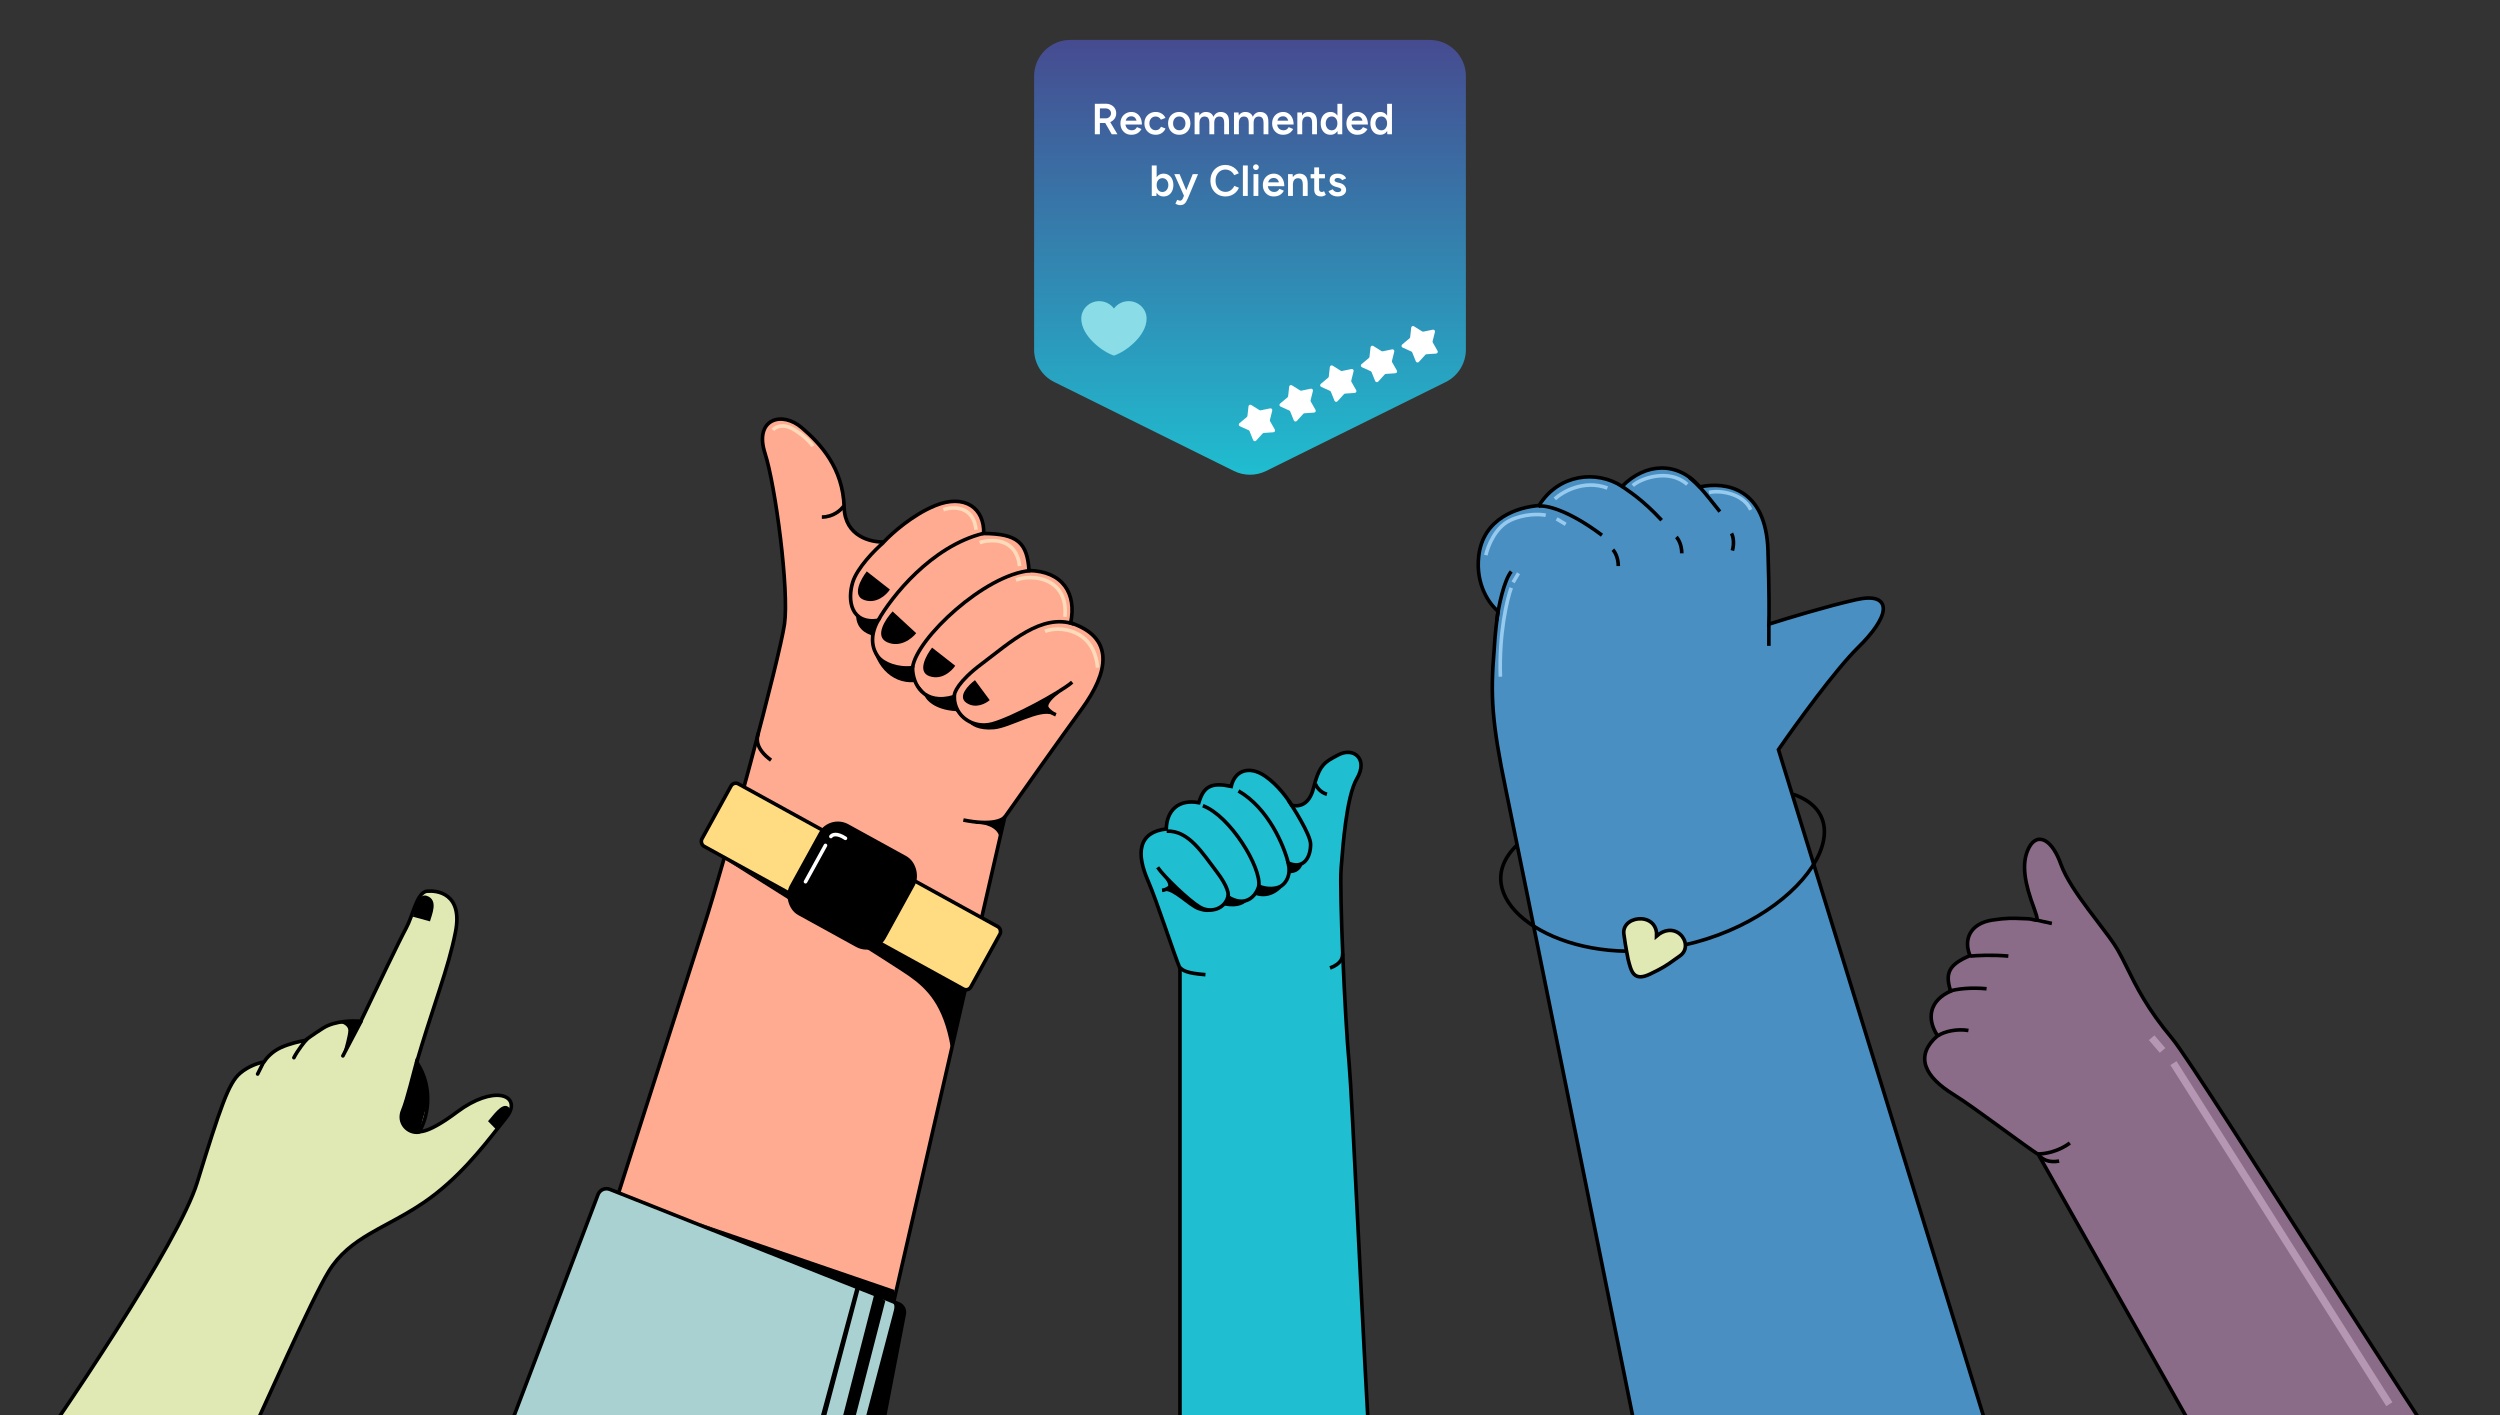 <?xml version="1.0" encoding="UTF-8"?> <svg xmlns="http://www.w3.org/2000/svg" width="689" height="390" viewBox="0 0 689 390" fill="none"><rect x="0" y="0" width="689" height="390" fill="#333333" stroke="none"/> <g clip-path="url(#clip0_3072_35619)"> <path d="M285 21C285 15.477 289.477 11 295 11H394C399.523 11 404 15.477 404 21V96.332C404 100.134 401.844 103.607 398.437 105.293L348.937 129.803C346.141 131.187 342.859 131.187 340.063 129.803L290.563 105.293C287.156 103.607 285 100.134 285 96.332V21Z" fill="url(#paint0_linear_3072_35619)"></path> <path d="M344.087 111.984C344.127 111.618 344.537 111.419 344.849 111.615L347.089 113.018C347.198 113.087 347.33 113.11 347.456 113.084L350.045 112.549C350.406 112.474 350.72 112.802 350.631 113.16L349.988 115.724C349.957 115.849 349.975 115.981 350.039 116.093L351.348 118.39C351.531 118.71 351.316 119.111 350.948 119.136L348.311 119.318C348.183 119.326 348.062 119.385 347.976 119.48L346.196 121.435C345.948 121.707 345.5 121.627 345.363 121.285L344.375 118.833C344.327 118.713 344.235 118.617 344.117 118.564L341.708 117.476C341.372 117.324 341.311 116.873 341.593 116.637L343.62 114.94C343.719 114.857 343.782 114.739 343.796 114.611L344.087 111.984Z" fill="white"></path> <path d="M355.297 106.562C355.338 106.195 355.747 105.997 356.06 106.193L358.3 107.596C358.409 107.665 358.54 107.688 358.667 107.662L361.255 107.127C361.616 107.052 361.931 107.38 361.842 107.738L361.199 110.302C361.168 110.427 361.186 110.559 361.25 110.671L362.559 112.967C362.742 113.288 362.527 113.689 362.159 113.714L359.522 113.895C359.393 113.904 359.273 113.962 359.186 114.058L357.407 116.012C357.159 116.285 356.711 116.205 356.573 115.863L355.586 113.411C355.538 113.291 355.445 113.195 355.328 113.142L352.919 112.053C352.583 111.902 352.521 111.451 352.804 111.214L354.831 109.517C354.93 109.435 354.993 109.317 355.007 109.189L355.297 106.562Z" fill="white"></path> <path d="M366.508 101.139C366.549 100.773 366.958 100.575 367.27 100.77L369.511 102.174C369.62 102.242 369.751 102.266 369.877 102.24L372.466 101.704C372.827 101.629 373.142 101.958 373.052 102.315L372.41 104.879C372.379 105.004 372.397 105.136 372.46 105.248L373.77 107.545C373.952 107.865 373.737 108.266 373.37 108.291L370.733 108.473C370.604 108.482 370.484 108.54 370.397 108.635L368.618 110.59C368.37 110.862 367.922 110.782 367.784 110.44L366.797 107.988C366.749 107.868 366.656 107.772 366.539 107.719L364.13 106.631C363.794 106.479 363.732 106.028 364.015 105.792L366.041 104.095C366.14 104.012 366.203 103.895 366.217 103.766L366.508 101.139Z" fill="white"></path> <path d="M377.719 95.717C377.759 95.35 378.169 95.152 378.481 95.348L380.721 96.751C380.83 96.82 380.962 96.843 381.088 96.817L383.677 96.282C384.038 96.207 384.353 96.535 384.263 96.893L383.621 99.457C383.589 99.582 383.607 99.714 383.671 99.826L384.98 102.122C385.163 102.443 384.948 102.844 384.58 102.869L381.943 103.05C381.815 103.059 381.695 103.117 381.608 103.213L379.828 105.167C379.58 105.44 379.132 105.36 378.995 105.018L378.007 102.566C377.959 102.446 377.867 102.35 377.749 102.297L375.34 101.208C375.004 101.057 374.943 100.606 375.225 100.369L377.252 98.672C377.351 98.59 377.414 98.472 377.428 98.344L377.719 95.717Z" fill="white"></path> <path d="M388.93 90.294C388.97 89.928 389.38 89.73 389.692 89.925L391.932 91.329C392.041 91.397 392.173 91.421 392.299 91.395L394.887 90.859C395.248 90.784 395.563 91.113 395.474 91.47L394.831 94.034C394.8 94.159 394.818 94.292 394.882 94.404L396.191 96.7C396.374 97.02 396.159 97.421 395.791 97.447L393.154 97.628C393.025 97.637 392.905 97.695 392.819 97.79L391.039 99.745C390.791 100.018 390.343 99.937 390.206 99.595L389.218 97.143C389.17 97.023 389.078 96.927 388.96 96.874L386.551 95.786C386.215 95.634 386.153 95.183 386.436 94.947L388.463 93.25C388.562 93.167 388.625 93.05 388.639 92.922L388.93 90.294Z" fill="white"></path> <path d="M302.996 33.904V32.62H304.76C305.032 32.62 305.272 32.56 305.48 32.44C305.696 32.32 305.868 32.156 305.996 31.948C306.132 31.74 306.2 31.504 306.2 31.24C306.2 30.84 306.056 30.512 305.768 30.256C305.48 30 305.108 29.872 304.652 29.872H302.996V28.6L304.7 28.588C305.276 28.58 305.784 28.692 306.224 28.924C306.664 29.148 307.008 29.46 307.256 29.86C307.504 30.26 307.628 30.72 307.628 31.24C307.628 31.76 307.496 32.22 307.232 32.62C306.976 33.02 306.62 33.336 306.164 33.568C305.708 33.792 305.192 33.904 304.616 33.904H302.996ZM301.736 37V28.6H303.128V37H301.736ZM306.392 37L304.424 33.592L305.504 32.848L307.964 37H306.392ZM311.801 37.144C311.217 37.144 310.697 37.012 310.241 36.748C309.793 36.476 309.437 36.104 309.173 35.632C308.917 35.16 308.789 34.616 308.789 34C308.789 33.384 308.921 32.84 309.185 32.368C309.449 31.896 309.809 31.528 310.265 31.264C310.729 30.992 311.257 30.856 311.849 30.856C312.385 30.856 312.865 30.996 313.289 31.276C313.721 31.548 314.065 31.944 314.321 32.464C314.577 32.984 314.705 33.604 314.705 34.324H313.349C313.349 33.804 313.285 33.376 313.157 33.04C313.037 32.704 312.861 32.456 312.629 32.296C312.405 32.128 312.129 32.044 311.801 32.044C311.457 32.044 311.161 32.12 310.913 32.272C310.665 32.424 310.477 32.648 310.349 32.944C310.221 33.232 310.157 33.596 310.157 34.036C310.157 34.428 310.233 34.764 310.385 35.044C310.545 35.324 310.757 35.54 311.021 35.692C311.293 35.836 311.593 35.908 311.921 35.908C312.281 35.908 312.577 35.828 312.809 35.668C313.041 35.5 313.221 35.288 313.349 35.032L314.585 35.56C314.417 35.88 314.201 36.16 313.937 36.4C313.681 36.64 313.373 36.824 313.013 36.952C312.661 37.08 312.257 37.144 311.801 37.144ZM309.677 34.324V33.256H313.997V34.324H309.677ZM318.542 37.144C317.926 37.144 317.382 37.012 316.91 36.748C316.438 36.476 316.066 36.104 315.794 35.632C315.53 35.16 315.398 34.616 315.398 34C315.398 33.384 315.53 32.84 315.794 32.368C316.066 31.896 316.434 31.528 316.898 31.264C317.37 30.992 317.91 30.856 318.518 30.856C319.11 30.856 319.646 31 320.126 31.288C320.606 31.568 320.962 31.972 321.194 32.5L319.946 32.98C319.818 32.716 319.622 32.504 319.358 32.344C319.094 32.184 318.794 32.104 318.458 32.104C318.13 32.104 317.838 32.188 317.582 32.356C317.326 32.516 317.126 32.74 316.982 33.028C316.838 33.308 316.766 33.632 316.766 34C316.766 34.368 316.838 34.696 316.982 34.984C317.134 35.264 317.338 35.488 317.594 35.656C317.858 35.816 318.154 35.896 318.482 35.896C318.818 35.896 319.118 35.812 319.382 35.644C319.646 35.468 319.842 35.232 319.97 34.936L321.218 35.416C320.986 35.96 320.63 36.384 320.15 36.688C319.678 36.992 319.142 37.144 318.542 37.144ZM325.022 37.144C324.422 37.144 323.886 37.012 323.414 36.748C322.95 36.476 322.586 36.104 322.322 35.632C322.058 35.16 321.926 34.616 321.926 34C321.926 33.384 322.054 32.84 322.31 32.368C322.574 31.896 322.938 31.528 323.402 31.264C323.866 30.992 324.398 30.856 324.998 30.856C325.598 30.856 326.13 30.992 326.594 31.264C327.058 31.528 327.418 31.896 327.674 32.368C327.938 32.84 328.07 33.384 328.07 34C328.07 34.616 327.942 35.16 327.686 35.632C327.43 36.104 327.07 36.476 326.606 36.748C326.142 37.012 325.614 37.144 325.022 37.144ZM325.022 35.908C325.35 35.908 325.642 35.828 325.898 35.668C326.154 35.5 326.354 35.276 326.498 34.996C326.642 34.708 326.714 34.376 326.714 34C326.714 33.624 326.638 33.296 326.486 33.016C326.342 32.728 326.142 32.504 325.886 32.344C325.63 32.176 325.334 32.092 324.998 32.092C324.662 32.092 324.366 32.172 324.11 32.332C323.854 32.492 323.654 32.716 323.51 33.004C323.366 33.292 323.294 33.624 323.294 34C323.294 34.376 323.366 34.708 323.51 34.996C323.662 35.276 323.866 35.5 324.122 35.668C324.386 35.828 324.686 35.908 325.022 35.908ZM329.234 37V31H330.494L330.578 32.104V37H329.234ZM333.302 37V33.928L334.646 33.568V37H333.302ZM337.382 37V33.928L338.714 33.568V37H337.382ZM333.302 33.928C333.302 33.448 333.246 33.08 333.134 32.824C333.03 32.56 332.878 32.376 332.678 32.272C332.486 32.168 332.258 32.116 331.994 32.116C331.546 32.108 331.198 32.256 330.95 32.56C330.702 32.864 330.578 33.3 330.578 33.868H330.074C330.074 33.236 330.166 32.696 330.35 32.248C330.534 31.792 330.798 31.448 331.142 31.216C331.486 30.976 331.894 30.856 332.366 30.856C333.094 30.856 333.654 31.08 334.046 31.528C334.446 31.968 334.646 32.648 334.646 33.568L333.302 33.928ZM337.382 33.928C337.382 33.448 337.326 33.08 337.214 32.824C337.102 32.56 336.946 32.376 336.746 32.272C336.554 32.168 336.33 32.116 336.074 32.116C335.618 32.108 335.266 32.256 335.018 32.56C334.77 32.864 334.646 33.3 334.646 33.868H334.142C334.142 33.236 334.234 32.696 334.418 32.248C334.602 31.792 334.866 31.448 335.21 31.216C335.554 30.976 335.962 30.856 336.434 30.856C337.162 30.856 337.726 31.08 338.126 31.528C338.526 31.968 338.722 32.648 338.714 33.568L337.382 33.928ZM340.086 37V31H341.346L341.43 32.104V37H340.086ZM344.154 37V33.928L345.498 33.568V37H344.154ZM348.234 37V33.928L349.566 33.568V37H348.234ZM344.154 33.928C344.154 33.448 344.098 33.08 343.986 32.824C343.882 32.56 343.73 32.376 343.53 32.272C343.338 32.168 343.11 32.116 342.846 32.116C342.398 32.108 342.05 32.256 341.802 32.56C341.554 32.864 341.43 33.3 341.43 33.868H340.926C340.926 33.236 341.018 32.696 341.202 32.248C341.386 31.792 341.65 31.448 341.994 31.216C342.338 30.976 342.746 30.856 343.218 30.856C343.946 30.856 344.506 31.08 344.898 31.528C345.298 31.968 345.498 32.648 345.498 33.568L344.154 33.928ZM348.234 33.928C348.234 33.448 348.178 33.08 348.066 32.824C347.954 32.56 347.798 32.376 347.598 32.272C347.406 32.168 347.182 32.116 346.926 32.116C346.47 32.108 346.118 32.256 345.87 32.56C345.622 32.864 345.498 33.3 345.498 33.868H344.994C344.994 33.236 345.086 32.696 345.27 32.248C345.454 31.792 345.718 31.448 346.062 31.216C346.406 30.976 346.814 30.856 347.286 30.856C348.014 30.856 348.578 31.08 348.978 31.528C349.378 31.968 349.574 32.648 349.566 33.568L348.234 33.928ZM353.613 37.144C353.029 37.144 352.509 37.012 352.053 36.748C351.605 36.476 351.249 36.104 350.985 35.632C350.729 35.16 350.601 34.616 350.601 34C350.601 33.384 350.733 32.84 350.997 32.368C351.261 31.896 351.621 31.528 352.077 31.264C352.541 30.992 353.069 30.856 353.661 30.856C354.197 30.856 354.677 30.996 355.101 31.276C355.533 31.548 355.877 31.944 356.133 32.464C356.389 32.984 356.517 33.604 356.517 34.324H355.161C355.161 33.804 355.097 33.376 354.969 33.04C354.849 32.704 354.673 32.456 354.441 32.296C354.217 32.128 353.941 32.044 353.613 32.044C353.269 32.044 352.973 32.12 352.725 32.272C352.477 32.424 352.289 32.648 352.161 32.944C352.033 33.232 351.969 33.596 351.969 34.036C351.969 34.428 352.045 34.764 352.197 35.044C352.357 35.324 352.569 35.54 352.833 35.692C353.105 35.836 353.405 35.908 353.733 35.908C354.093 35.908 354.389 35.828 354.621 35.668C354.853 35.5 355.033 35.288 355.161 35.032L356.397 35.56C356.229 35.88 356.013 36.16 355.749 36.4C355.493 36.64 355.185 36.824 354.825 36.952C354.473 37.08 354.069 37.144 353.613 37.144ZM351.489 34.324V33.256H355.809V34.324H351.489ZM357.547 37V31H358.807L358.891 32.104V37H357.547ZM361.615 37V33.928L362.959 33.568V37H361.615ZM361.615 33.928C361.615 33.448 361.559 33.08 361.447 32.824C361.343 32.56 361.191 32.376 360.991 32.272C360.799 32.168 360.571 32.116 360.307 32.116C359.859 32.108 359.511 32.256 359.263 32.56C359.015 32.864 358.891 33.3 358.891 33.868H358.387C358.387 33.236 358.479 32.696 358.663 32.248C358.847 31.792 359.111 31.448 359.455 31.216C359.799 30.976 360.207 30.856 360.679 30.856C361.407 30.856 361.967 31.08 362.359 31.528C362.759 31.968 362.959 32.648 362.959 33.568L361.615 33.928ZM368.652 37L368.592 35.884V28.6H369.924V37H368.652ZM366.696 37.144C366.152 37.144 365.676 37.016 365.268 36.76C364.868 36.496 364.552 36.128 364.32 35.656C364.096 35.184 363.984 34.632 363.984 34C363.984 33.36 364.096 32.808 364.32 32.344C364.552 31.872 364.868 31.508 365.268 31.252C365.676 30.988 366.152 30.856 366.696 30.856C367.2 30.856 367.632 30.988 367.992 31.252C368.36 31.508 368.64 31.872 368.832 32.344C369.024 32.808 369.12 33.36 369.12 34C369.12 34.632 369.024 35.184 368.832 35.656C368.64 36.128 368.36 36.496 367.992 36.76C367.632 37.016 367.2 37.144 366.696 37.144ZM367.032 35.92C367.336 35.92 367.604 35.84 367.836 35.68C368.076 35.512 368.26 35.284 368.388 34.996C368.524 34.708 368.592 34.376 368.592 34C368.592 33.624 368.524 33.292 368.388 33.004C368.26 32.716 368.076 32.492 367.836 32.332C367.604 32.172 367.332 32.092 367.02 32.092C366.7 32.092 366.416 32.172 366.168 32.332C365.92 32.492 365.724 32.716 365.58 33.004C365.444 33.292 365.372 33.624 365.364 34C365.372 34.376 365.444 34.708 365.58 34.996C365.724 35.284 365.92 35.512 366.168 35.68C366.424 35.84 366.712 35.92 367.032 35.92ZM374.086 37.144C373.502 37.144 372.982 37.012 372.526 36.748C372.078 36.476 371.722 36.104 371.458 35.632C371.202 35.16 371.074 34.616 371.074 34C371.074 33.384 371.206 32.84 371.47 32.368C371.734 31.896 372.094 31.528 372.55 31.264C373.014 30.992 373.542 30.856 374.134 30.856C374.67 30.856 375.15 30.996 375.574 31.276C376.006 31.548 376.35 31.944 376.606 32.464C376.862 32.984 376.99 33.604 376.99 34.324H375.634C375.634 33.804 375.57 33.376 375.442 33.04C375.322 32.704 375.146 32.456 374.914 32.296C374.69 32.128 374.414 32.044 374.086 32.044C373.742 32.044 373.446 32.12 373.198 32.272C372.95 32.424 372.762 32.648 372.634 32.944C372.506 33.232 372.442 33.596 372.442 34.036C372.442 34.428 372.518 34.764 372.67 35.044C372.83 35.324 373.042 35.54 373.306 35.692C373.578 35.836 373.878 35.908 374.206 35.908C374.566 35.908 374.862 35.828 375.094 35.668C375.326 35.5 375.506 35.288 375.634 35.032L376.87 35.56C376.702 35.88 376.486 36.16 376.222 36.4C375.966 36.64 375.658 36.824 375.298 36.952C374.946 37.08 374.542 37.144 374.086 37.144ZM371.962 34.324V33.256H376.282V34.324H371.962ZM382.351 37L382.291 35.884V28.6H383.623V37H382.351ZM380.395 37.144C379.851 37.144 379.375 37.016 378.967 36.76C378.567 36.496 378.251 36.128 378.019 35.656C377.795 35.184 377.683 34.632 377.683 34C377.683 33.36 377.795 32.808 378.019 32.344C378.251 31.872 378.567 31.508 378.967 31.252C379.375 30.988 379.851 30.856 380.395 30.856C380.899 30.856 381.331 30.988 381.691 31.252C382.059 31.508 382.339 31.872 382.531 32.344C382.723 32.808 382.819 33.36 382.819 34C382.819 34.632 382.723 35.184 382.531 35.656C382.339 36.128 382.059 36.496 381.691 36.76C381.331 37.016 380.899 37.144 380.395 37.144ZM380.731 35.92C381.035 35.92 381.303 35.84 381.535 35.68C381.775 35.512 381.959 35.284 382.087 34.996C382.223 34.708 382.291 34.376 382.291 34C382.291 33.624 382.223 33.292 382.087 33.004C381.959 32.716 381.775 32.492 381.535 32.332C381.303 32.172 381.031 32.092 380.719 32.092C380.399 32.092 380.115 32.172 379.867 32.332C379.619 32.492 379.423 32.716 379.279 33.004C379.143 33.292 379.071 33.624 379.063 34C379.071 34.376 379.143 34.708 379.279 34.996C379.423 35.284 379.619 35.512 379.867 35.68C380.123 35.84 380.411 35.92 380.731 35.92ZM317.428 54V45.6H318.772V52.884L318.7 54H317.428ZM320.668 54.144C320.164 54.144 319.728 54.016 319.36 53.76C319 53.496 318.724 53.128 318.532 52.656C318.34 52.184 318.244 51.632 318.244 51C318.244 50.36 318.34 49.808 318.532 49.344C318.724 48.872 319 48.508 319.36 48.252C319.728 47.988 320.164 47.856 320.668 47.856C321.212 47.856 321.684 47.988 322.084 48.252C322.492 48.508 322.808 48.872 323.032 49.344C323.264 49.808 323.38 50.36 323.38 51C323.38 51.632 323.264 52.184 323.032 52.656C322.808 53.128 322.492 53.496 322.084 53.76C321.684 54.016 321.212 54.144 320.668 54.144ZM320.332 52.92C320.652 52.92 320.936 52.84 321.184 52.68C321.432 52.512 321.628 52.284 321.772 51.996C321.924 51.708 322 51.376 322 51C322 50.624 321.928 50.292 321.784 50.004C321.648 49.716 321.456 49.492 321.208 49.332C320.96 49.172 320.672 49.092 320.344 49.092C320.04 49.092 319.768 49.172 319.528 49.332C319.288 49.492 319.1 49.716 318.964 50.004C318.836 50.292 318.772 50.624 318.772 51C318.772 51.376 318.836 51.708 318.964 51.996C319.1 52.284 319.284 52.512 319.516 52.68C319.756 52.84 320.028 52.92 320.332 52.92ZM325.255 56.544C325.063 56.544 324.847 56.508 324.607 56.436C324.375 56.364 324.151 56.272 323.935 56.16L324.439 55.068C324.591 55.14 324.731 55.196 324.859 55.236C324.987 55.284 325.091 55.308 325.171 55.308C325.363 55.308 325.523 55.256 325.651 55.152C325.787 55.056 325.895 54.912 325.975 54.72L326.683 53.064L328.711 48H330.174L327.391 54.636C327.223 55.02 327.051 55.356 326.875 55.644C326.707 55.932 326.495 56.152 326.239 56.304C325.983 56.464 325.655 56.544 325.255 56.544ZM326.323 54L323.635 48H325.099L327.187 53.052L327.619 54H326.323ZM337.757 54.144C336.949 54.144 336.229 53.96 335.597 53.592C334.973 53.216 334.481 52.704 334.121 52.056C333.769 51.4 333.593 50.648 333.593 49.8C333.593 48.952 333.769 48.204 334.121 47.556C334.481 46.9 334.973 46.388 335.597 46.02C336.221 45.644 336.937 45.456 337.745 45.456C338.289 45.456 338.801 45.556 339.281 45.756C339.761 45.948 340.185 46.216 340.553 46.56C340.929 46.904 341.217 47.304 341.417 47.76L340.145 48.276C340.001 47.972 339.805 47.704 339.557 47.472C339.317 47.232 339.041 47.048 338.729 46.92C338.417 46.792 338.089 46.728 337.745 46.728C337.217 46.728 336.745 46.86 336.329 47.124C335.921 47.388 335.597 47.752 335.357 48.216C335.125 48.672 335.009 49.2 335.009 49.8C335.009 50.4 335.125 50.932 335.357 51.396C335.597 51.86 335.925 52.224 336.341 52.488C336.765 52.752 337.245 52.884 337.781 52.884C338.133 52.884 338.461 52.816 338.765 52.68C339.077 52.536 339.353 52.34 339.593 52.092C339.841 51.844 340.037 51.556 340.181 51.228L341.453 51.744C341.253 52.216 340.969 52.636 340.601 53.004C340.233 53.364 339.805 53.644 339.317 53.844C338.829 54.044 338.309 54.144 337.757 54.144ZM342.541 54V45.6H343.885V54H342.541ZM345.461 54L345.473 48H346.805L346.793 54H345.461ZM346.133 46.86C345.917 46.86 345.729 46.784 345.569 46.632C345.417 46.472 345.341 46.284 345.341 46.068C345.341 45.852 345.417 45.668 345.569 45.516C345.729 45.364 345.917 45.288 346.133 45.288C346.349 45.288 346.533 45.364 346.685 45.516C346.845 45.668 346.925 45.852 346.925 46.068C346.925 46.284 346.845 46.472 346.685 46.632C346.533 46.784 346.349 46.86 346.133 46.86ZM351.053 54.144C350.469 54.144 349.949 54.012 349.493 53.748C349.045 53.476 348.689 53.104 348.425 52.632C348.169 52.16 348.041 51.616 348.041 51C348.041 50.384 348.173 49.84 348.437 49.368C348.701 48.896 349.061 48.528 349.517 48.264C349.981 47.992 350.509 47.856 351.101 47.856C351.637 47.856 352.117 47.996 352.541 48.276C352.973 48.548 353.317 48.944 353.573 49.464C353.829 49.984 353.957 50.604 353.957 51.324H352.601C352.601 50.804 352.537 50.376 352.409 50.04C352.289 49.704 352.113 49.456 351.881 49.296C351.657 49.128 351.381 49.044 351.053 49.044C350.709 49.044 350.413 49.12 350.165 49.272C349.917 49.424 349.729 49.648 349.601 49.944C349.473 50.232 349.409 50.596 349.409 51.036C349.409 51.428 349.485 51.764 349.637 52.044C349.797 52.324 350.009 52.54 350.273 52.692C350.545 52.836 350.845 52.908 351.173 52.908C351.533 52.908 351.829 52.828 352.061 52.668C352.293 52.5 352.473 52.288 352.601 52.032L353.837 52.56C353.669 52.88 353.453 53.16 353.189 53.4C352.933 53.64 352.625 53.824 352.265 53.952C351.913 54.08 351.509 54.144 351.053 54.144ZM348.929 51.324V50.256H353.249V51.324H348.929ZM354.986 54V48H356.246L356.33 49.104V54H354.986ZM359.054 54V50.928L360.398 50.568V54H359.054ZM359.054 50.928C359.054 50.448 358.998 50.08 358.886 49.824C358.782 49.56 358.63 49.376 358.43 49.272C358.238 49.168 358.01 49.116 357.746 49.116C357.298 49.108 356.95 49.256 356.702 49.56C356.454 49.864 356.33 50.3 356.33 50.868H355.826C355.826 50.236 355.918 49.696 356.102 49.248C356.286 48.792 356.55 48.448 356.894 48.216C357.238 47.976 357.646 47.856 358.118 47.856C358.846 47.856 359.406 48.08 359.798 48.528C360.198 48.968 360.398 49.648 360.398 50.568L359.054 50.928ZM364.148 54.144C363.516 54.144 363.032 53.988 362.696 53.676C362.368 53.356 362.204 52.9 362.204 52.308V46.128H363.536V52.056C363.536 52.336 363.6 52.548 363.728 52.692C363.864 52.836 364.06 52.908 364.316 52.908C364.396 52.908 364.484 52.892 364.58 52.86C364.676 52.828 364.784 52.768 364.904 52.68L365.396 53.7C365.188 53.844 364.98 53.952 364.772 54.024C364.564 54.104 364.356 54.144 364.148 54.144ZM361.208 49.152V48H365.156V49.152H361.208ZM368.655 54.144C368.255 54.144 367.887 54.084 367.551 53.964C367.215 53.844 366.927 53.676 366.687 53.46C366.447 53.236 366.263 52.976 366.135 52.68L367.299 52.164C367.419 52.388 367.595 52.576 367.827 52.728C368.067 52.88 368.331 52.956 368.619 52.956C368.931 52.956 369.179 52.904 369.363 52.8C369.555 52.688 369.651 52.536 369.651 52.344C369.651 52.16 369.579 52.02 369.435 51.924C369.291 51.82 369.087 51.736 368.823 51.672L368.259 51.516C367.691 51.372 367.247 51.144 366.927 50.832C366.607 50.512 366.447 50.148 366.447 49.74C366.447 49.14 366.639 48.676 367.023 48.348C367.415 48.02 367.975 47.856 368.703 47.856C369.071 47.856 369.407 47.912 369.711 48.024C370.023 48.128 370.291 48.28 370.515 48.48C370.739 48.672 370.895 48.9 370.983 49.164L369.867 49.668C369.787 49.468 369.635 49.316 369.411 49.212C369.187 49.1 368.939 49.044 368.667 49.044C368.395 49.044 368.183 49.104 368.031 49.224C367.879 49.336 367.803 49.496 367.803 49.704C367.803 49.824 367.871 49.936 368.007 50.04C368.143 50.136 368.339 50.216 368.595 50.28L369.303 50.448C369.695 50.544 370.015 50.696 370.263 50.904C370.511 51.104 370.695 51.332 370.815 51.588C370.935 51.836 370.995 52.088 370.995 52.344C370.995 52.704 370.891 53.02 370.683 53.292C370.483 53.564 370.207 53.776 369.855 53.928C369.503 54.072 369.103 54.144 368.655 54.144Z" fill="white"></path> <path d="M298 87.807C298 85.152 300.216 83 302.95 83C303.744 82.999 304.527 83.185 305.232 83.54C305.937 83.896 306.544 84.411 307 85.043C307.896 83.807 309.376 83 311.05 83C313.784 83 316 85.152 316 87.807C316 92.614 310.15 96.984 307 98C303.85 96.984 298 92.614 298 87.807Z" fill="#8ADDE7"></path> <path d="M66.246 401.881L66.186 402.011L66.066 402.09C44.955 415.844 29.936 420.341 19.704 420.313C9.457 420.285 3.985 415.708 2.139 411.344L2.03 411.086L2.192 410.859C9.813 400.182 21.567 383.118 32.062 366.628C37.309 358.383 42.239 350.286 46.178 343.205C50.123 336.114 53.056 330.074 54.333 325.933C57.563 315.448 59.734 308.589 61.478 304.03C63.215 299.487 64.558 297.138 66.178 295.767C68.538 293.767 71.38 292.899 72.749 292.668C73.374 291.677 74.95 289.835 77.344 288.732C79.779 287.61 82.79 286.959 84.14 286.746C84.655 286.306 86.145 285.194 89.048 283.345C90.731 282.273 92.884 281.756 94.855 281.534C96.632 281.333 98.304 281.368 99.429 281.474C103.045 273.881 110.377 258.595 111.898 255.853C112.358 255.024 112.772 254.01 113.178 252.93C113.326 252.538 113.473 252.134 113.621 251.73C113.874 251.038 114.127 250.343 114.385 249.697C114.794 248.67 115.236 247.706 115.749 246.978C116.256 246.26 116.901 245.676 117.743 245.606C119.027 245.499 121.51 245.589 123.42 247.119C125.378 248.688 126.574 251.633 125.534 256.883C124.509 262.059 123.041 266.904 121.221 272.537C120.84 273.717 120.444 274.931 120.033 276.19C118.497 280.894 116.755 286.229 114.844 292.743C117.352 296.488 118.053 300.553 117.827 304.091C117.621 307.295 116.652 310.1 115.537 311.875C115.973 311.901 116.673 311.816 117.751 311.417C119.498 310.771 122.129 309.336 126.004 306.433C130.917 302.753 135.379 301.482 138.12 301.946C139.5 302.18 140.554 302.886 140.85 304.067C141.135 305.208 140.651 306.582 139.491 308.03C138.907 308.759 138.283 309.553 137.619 310.4C132.907 316.405 126.147 325.021 116.886 331.352C113.47 333.687 110.081 335.52 106.894 337.243C105.179 338.17 103.523 339.065 101.952 339.99C97.434 342.652 93.522 345.609 90.577 350.402C88.191 354.283 83.825 363.444 79.186 373.514C76.873 378.536 74.491 383.785 72.261 388.7C70.032 393.615 67.953 398.196 66.246 401.881Z" fill="#E0E8B4" stroke="black"></path> <path d="M115 292C114 295.5 112.2 303.2 111 306C109.5 309.5 112.5 312.5 115.5 312" stroke="black" stroke-linecap="round"></path> <path d="M232.633 418.43L276.893 225.23C281.536 218.632 292.182 203.576 298.098 195.456C301.826 190.34 304.175 185.376 303.966 181.153C303.86 179.02 303.102 177.085 301.562 175.442C300.103 173.885 297.965 172.613 295.076 171.663C295.909 167.676 295.407 164.113 293.471 161.506C291.521 158.882 288.195 157.33 283.599 157.231C283.35 153.535 282.632 150.939 280.683 149.296C278.747 147.663 275.71 147.072 271.122 147.032C271.203 143.588 269.965 140.858 267.648 139.37C265.224 137.813 261.762 137.707 257.739 139.346C251.49 141.892 245.795 146.986 243.572 149.369C241.754 149.425 239.12 149.028 236.9 147.671C234.626 146.281 232.757 143.87 232.645 139.795C232.348 128.948 226.097 122.271 220.963 117.871C218.326 115.61 215.048 114.875 212.744 116.058C211.578 116.656 210.712 117.727 210.341 119.238C209.972 120.735 210.093 122.645 210.84 124.959C212.28 129.425 213.951 138.851 215.098 148.354C216.246 157.866 216.855 167.344 216.21 171.931C215.56 176.554 211.565 192.577 206.918 209.963C202.275 227.332 196.997 246.003 193.797 255.895C188.67 271.743 161.854 355.803 149.082 395.866L140.493 418.139L140.231 418.819H140.96H232.146H232.544L232.633 418.43Z" fill="#FFAB91" stroke="black"></path> <path d="M250.5 269C246.5 266.2 215.167 246.5 200 237L266 273C265.333 275.833 263.6 282.9 262 288.5C260 277 255.5 272.5 250.5 269Z" fill="black"></path> <path d="M325.199 429.512L325.199 266.897C324.348 264.832 323.025 261.025 321.604 256.937C321.411 256.38 321.215 255.819 321.019 255.255C319.354 250.473 317.624 245.574 316.382 242.721C314.81 239.108 314.032 235.729 314.749 233.132C315.113 231.812 315.86 230.703 317.055 229.889C318.151 229.143 319.599 228.661 321.422 228.463C321.489 225.972 322.286 223.886 323.832 222.552C325.394 221.204 327.628 220.705 330.391 221.222C331.035 219.095 331.837 217.609 333.278 216.858C334.704 216.115 336.631 216.163 339.325 216.724C339.78 214.676 340.914 213.196 342.55 212.597C344.309 211.953 346.489 212.388 348.737 213.946C352.17 216.326 354.926 220.14 355.991 221.93C356.996 222.17 358.153 222.143 359.199 221.562C360.305 220.949 361.377 219.667 361.999 217.198C362.81 213.983 363.567 212.164 364.639 210.905C365.622 209.75 366.848 209.102 368.446 208.258C368.585 208.184 368.727 208.109 368.872 208.032C370.845 206.983 372.961 207.139 374.179 208.434C375.413 209.747 375.498 211.978 373.949 214.611C373.239 215.816 372.633 217.598 372.119 219.719C371.607 221.831 371.196 224.245 370.861 226.69C370.268 231.033 369.922 235.449 369.688 238.428C369.659 238.806 369.631 239.161 369.605 239.489C369.375 242.365 369.63 252.602 370.098 263.774C370.565 274.93 371.241 286.956 371.844 293.38C372.231 297.497 373.127 315.471 374.213 337.23C374.488 342.761 374.776 348.536 375.071 354.391C376.527 383.287 378.152 414.127 379.316 427.127L381.513 441.784L381.621 442.504L380.909 442.346L325.591 430L325.199 429.913L325.199 429.512Z" fill="#1FBED0" stroke="black"></path> <path d="M355.048 220.5C356.14 222.142 361.156 229.917 361.2 232.597C361.255 235.946 359.505 239.785 355.048 237.861C355.807 241.075 354.58 243.062 353.305 244.036C352.03 245.01 349.299 245.239 346.916 244.233C346.132 247.012 343.234 250.194 338.421 247.17C337.462 250.566 333.591 251.752 330.63 249.971C327.495 248.087 320.687 241.499 319.048 239.037" stroke="black"></path> <path d="M355.048 237.861C353.916 233.208 349.586 222.72 341.321 217.988" stroke="black"></path> <path d="M346.916 244.233C347.693 239.119 339.051 224.851 331.507 222.056" stroke="black"></path> <path d="M338.421 247.17C338.698 246.581 338.473 244.385 335.357 240.305C331.463 235.206 327.608 228.785 321.527 229.069" stroke="black"></path> <path d="M323.03 243.827C322.679 244.283 321.633 245.233 320.259 245.378" stroke="black"></path> <path d="M325 266.5C326 267.5 327.001 268.215 332.22 268.621" stroke="black"></path> <path d="M370.024 262.754C370.072 263.767 369.831 265.566 366.556 266.776" stroke="black"></path> <path d="M355.586 240.679C358.018 240.566 358.885 238.832 359.014 237.98L358.309 238.115L356.9 238.384L355.048 237.861L355.451 239.975L355.016 241.519L353.701 243.814L352.117 244.701L349.386 244.93L347.225 244.32L345.601 246.529L343.535 247.946L341.025 248.571L338.421 247.17L338.072 248.405L336.314 249.909L334.113 250.621L331.469 250.542L328.112 248.261C326.801 247.002 323.426 243.605 320.687 241.499C321.466 242.519 322.325 243.961 321.842 244.492L320.876 245.553C323.299 245.236 327.412 249.797 330.06 250.811C332.707 251.824 334.277 251.223 334.731 250.795C334.937 250.853 335.762 250.686 337.415 249.553C341.329 250.397 343.271 248.981 343.803 248.105C343.847 248.126 344.305 247.842 345.91 246.616C349.837 248.058 353.883 245.532 355.586 240.679Z" fill="black"></path> <path d="M362.523 216C362.76 216.734 363.729 218.34 365.705 218.898" stroke="black"></path> <path d="M701.398 441.351L701.512 441.489L701.513 441.668L701.596 456.173L701.599 456.561L701.223 456.659L648.12 470.51L647.747 470.608L647.558 470.272L561.769 318.172C559.68 316.82 556.063 314.18 552.176 311.343C551.646 310.956 551.111 310.565 550.574 310.174C546.018 306.852 541.326 303.462 538.377 301.636C534.649 299.327 531.81 296.735 530.825 293.922C530.326 292.496 530.308 291.02 530.881 289.53C531.411 288.152 532.436 286.79 533.995 285.446C532.463 283.12 531.866 280.704 532.434 278.51C533.007 276.295 534.736 274.425 537.61 273.151C536.84 270.775 536.63 268.911 537.467 267.32C538.297 265.745 540.091 264.569 542.941 263.368C542.029 261.197 542.002 259.046 542.948 257.279C543.966 255.38 546.045 254.039 549.055 253.571C552.952 252.965 554.93 253.053 557.175 253.152C557.739 253.177 558.319 253.203 558.951 253.218C559.452 253.231 559.966 253.357 560.38 253.459C560.425 253.47 560.468 253.48 560.51 253.491C560.739 253.546 560.929 253.589 561.09 253.609C561.257 253.63 561.342 253.62 561.378 253.608C561.383 253.607 561.384 253.608 561.384 253.607C561.384 253.607 561.384 253.606 561.387 253.599C561.405 253.559 561.435 253.444 561.415 253.19C561.374 252.681 561.152 251.831 560.637 250.457C558.058 243.579 556.922 237.983 559.164 233.639C559.727 232.548 560.425 231.806 561.249 231.486C562.093 231.157 562.968 231.309 563.782 231.796C565.367 232.743 566.856 235.027 567.968 238.147C569.318 241.935 572.384 246.399 575.564 250.663C576.418 251.808 577.281 252.939 578.118 254.037C580.371 256.99 582.439 259.702 583.645 261.778C584.526 263.296 585.343 264.952 586.24 266.771C588.723 271.804 591.822 278.086 598.605 286.15C599.554 287.279 601.582 290.209 604.421 294.479C607.268 298.761 610.948 304.42 615.213 311.03C620 318.447 625.524 327.066 631.434 336.287C636.055 343.497 640.912 351.075 645.836 358.732C668.291 393.656 692.112 430.215 701.398 441.351Z" fill="#8B6C88" stroke="black"></path> <rect x="202.191" y="215.312" width="84.611" height="19.645" rx="1.5" transform="rotate(28.826 202.191 215.312)" fill="#FFDC82" stroke="black"></rect> <rect x="228.75" y="224.949" width="29.166" height="27.597" rx="5.5" transform="rotate(28.826 228.75 224.949)" fill="black" stroke="black"></rect> <path d="M131.883 415.98L132.349 416.157L131.883 415.98C131.775 416.263 131.72 416.564 131.72 416.867V425.641C131.72 427.021 132.839 428.141 134.22 428.141H234.427C235.625 428.141 236.655 427.29 236.882 426.113L249.206 362.142C249.433 360.962 248.789 359.787 247.673 359.345L168.071 327.783C166.774 327.269 165.307 327.916 164.812 329.22L131.883 415.98Z" fill="#AAD1D1" stroke="black"></path> <path d="M453.656 408.539L453.656 408.539L453.659 408.55L457.563 425.881L457.673 426.369L458.161 426.259L550.741 405.404L551.268 405.285L551.109 404.769L490.145 206.604C494.952 199.629 505.839 184.574 512.163 178.37C514.186 176.384 515.836 174.465 517.01 172.733C518.175 171.016 518.907 169.43 519.022 168.12C519.08 167.455 518.982 166.833 518.671 166.305C518.357 165.773 517.857 165.385 517.205 165.141C515.931 164.664 514.013 164.708 511.437 165.289C503.608 167.052 492.644 170.375 487.498 172.018C487.586 169.732 487.621 163.555 487.252 151.735C486.985 143.206 484.14 138.363 480.316 135.895C476.62 133.51 472.128 133.423 468.478 134.189C465.436 130.64 461.688 128.936 457.858 128.983C454.068 129.03 450.264 130.788 447.041 134.041C440.066 129.513 429.593 130.569 424.153 139.315C421.082 139.57 417.301 140.454 414.105 142.517C410.801 144.651 408.133 148.041 407.535 153.24C406.619 161.212 410.54 166.567 412.886 168.479C412.595 170.263 412.04 174.421 411.792 179.074C410.72 191.666 411.144 199.094 415.059 217.855C418.185 232.838 442.093 351.219 453.656 408.539Z" fill="#4A8FC1" stroke="black"></path> <path d="M418 233C404 246.5 425.5 264 453.567 262C492 259.261 516.5 227 494.5 219" stroke="black" stroke-linecap="round"></path> <path d="M448.643 264.064C448.643 264.069 448.644 264.073 448.644 264.076V264.119L448.66 264.179C448.672 264.23 448.685 264.281 448.698 264.332C448.92 265.212 449.124 266.02 449.359 266.7C449.606 267.416 449.907 268.053 450.354 268.507C450.824 268.985 451.422 269.23 452.174 269.21C452.897 269.192 453.751 268.93 454.777 268.445C458.388 266.736 459.652 265.825 461.327 264.615C461.818 264.261 462.344 263.881 462.975 263.449C464.082 262.689 464.543 261.573 464.497 260.457C464.451 259.359 463.916 258.274 463.067 257.508C462.211 256.735 461.021 256.274 459.668 256.452C458.67 256.583 457.617 257.057 456.566 257.956C456.629 256.696 456.318 255.675 455.735 254.898C454.935 253.833 453.69 253.315 452.447 253.226C451.208 253.136 449.912 253.466 448.952 254.171C447.977 254.888 447.346 256.006 447.533 257.416C447.789 259.351 448.07 260.988 448.286 262.164C448.378 262.666 448.459 263.084 448.52 263.405C448.531 263.46 448.541 263.513 448.551 263.562C448.583 263.732 448.608 263.863 448.625 263.958C448.633 264.006 448.639 264.04 448.643 264.064Z" fill="#E0E8B4" stroke="black"></path> <path d="M99.5 281.5L94.5 291" stroke="black" stroke-linecap="round"></path> <path d="M84.5 286.5C84 287 82 289.5 81 291.5" stroke="black" stroke-linecap="round"></path> <path d="M72.5 293C72 294 71.5 295 71 296" stroke="black" stroke-linecap="round"></path> <path d="M222 243L227.5 233" stroke="white" stroke-linecap="round"></path> <path d="M229 230.538C229.333 230.038 230.6 229.438 233 231.038" stroke="white" stroke-linecap="round"></path> <path d="M246.5 355.5L192.5 337L246.5 359V355.5Z" fill="black"></path> <path d="M248.5 359.5L245.5 358.5C247 359.5 246.5 360.5 246 362.5C245.6 364.1 240.833 382.167 238.5 391H243.5L249.5 361.5L248.5 359.5Z" fill="black"></path> <path d="M235.5 391.5L244 358.5L241 356.5L232 391.5H235.5Z" fill="black"></path> <path d="M227.5 391L237 355L236 354L226 391H227.5Z" fill="black"></path> <path d="M113 311.5L115 312L116 310.5L116.5 308.5L117.5 305V300L116.5 296L115 293L111.5 303.5L110.5 307.5L111.5 310L113 311.5Z" fill="black"></path> <path d="M96 284C96 282.8 94.667 282.167 94 282L96.5 281.5H99.5L94.5 290.5C95 288.833 96 285.2 96 284Z" fill="black"></path> <path d="M275.5 231C275.1 227.8 271 227 269 227L268.5 226.5H274.5L277 225.5C276.833 226.167 276.3 228.2 275.5 231Z" fill="black"></path> <path d="M243.5 149.5C241.167 151.5 236.2 156.5 235 160.5C233.5 165.5 234.5 172 242 171C239.5 175.5 240.5 179 242 181C243.5 183 247.5 184.5 251.5 184C251.5 188.5 254.5 194.5 263 192C263 197.5 268.305 200.917 273.5 199.5C279 198 292 191 295.5 188" stroke="black"></path> <path d="M242 171C245.667 164.5 256.6 150.6 271 147" stroke="black"></path> <path d="M251.5 184C252.5 176 271.5 158.256 284 157.256" stroke="black"></path> <path d="M263 192C262.833 191 264.1 187.8 270.5 183C278.5 177 287 169 296 172" stroke="black"></path> <path d="M287.5 193.5C287.833 194.333 289 196.2 291 197" stroke="black"></path> <path d="M277 225C276.5 226 273.5 227.6 265.5 226" stroke="black"></path> <path d="M209 202C208.5 203.5 208.1 206.3 212.5 209.5" stroke="black"></path> <path d="M240 175C236.4 173.8 235.833 170.833 236 169.5L237 170L239 171H242L240.5 174V176.5L241.5 180.5L243.5 182.5L247.5 184H251L252.5 188L255 191L258.5 193L263 192V194L265 197L268 199L272 200L278 198C280.5 196.667 287 193 292 191C290.4 192.2 288.5 194 289 195L290 197C286.5 195.5 278.4 200.6 274 201C269.6 201.4 267.5 199.833 267 199C266.667 199 265.5 198.4 263.5 196C257.272 195.611 254.958 192.665 254.531 191.124C254.456 191.138 253.889 190.519 252 188C245.5 188.5 240.5 183 240 175Z" fill="black"></path> <path d="M232.5 139.5C231.833 140.5 229.7 142.5 226.5 142.5" stroke="black"></path> <path d="M252.5 174.5L246 168.5C244 170.667 240.9 175.4 244.5 177C248.1 178.6 251.333 176 252.5 174.5Z" fill="black"></path> <path d="M245.26 162.477L238.881 157.483C237.216 159.609 234.737 164.16 238.142 165.354C241.548 166.547 244.306 163.933 245.26 162.477Z" fill="black"></path> <path d="M263.26 183.477L256.881 178.483C255.216 180.609 252.737 185.16 256.142 186.354C259.548 187.547 262.306 184.933 263.26 183.477Z" fill="black"></path> <path d="M272.767 192.953L268.698 187.456C266.866 188.813 263.827 191.959 266.33 193.695C268.833 195.43 271.664 193.923 272.767 192.953Z" fill="black"></path> <path d="M118.5 253.927L113.8 252.65C114.243 249.986 115.441 246.191 117.57 246.875C121.006 247.978 118.929 252.24 118.5 253.927Z" fill="black"></path> <path d="M134.5 309L136.871 311.427C138.898 309.642 141.867 306.231 140 305C138.22 303.827 135.705 307.744 134.5 309Z" fill="black"></path> <path d="M487.5 172V178" stroke="black"></path> <path d="M412.5 171C413 167 414.5 160 416.5 157.5" stroke="black"></path> <path d="M424 139.5C425.833 139.167 431.9 140.3 441.5 147.5" stroke="black"></path> <path d="M447 134C449 135.5 452.5 137.5 457.939 143.366" stroke="black"></path> <path d="M465.5 131.5C469 134.5 470 136 474 141" stroke="black"></path> <path d="M444.5 151.5C445 152 446 153.6 446 156" stroke="black"></path> <path d="M462 148C462.5 148.5 463.5 150.1 463.5 152.5" stroke="black"></path> <path d="M477.209 147C477.556 147.616 478.09 149.426 477.445 151.738" stroke="black"></path> <path d="M409.5 153C410 150.667 412 145.5 416 143.5C420 141.5 424.333 141.667 426 142" stroke="#97CAEF"></path> <path d="M429 143L431.5 144.5" stroke="#97CAEF"></path> <path d="M428.5 137.5C430.667 135.5 436.6 132.1 443 134.5" stroke="#97CAEF"></path> <path d="M450 133.826C452.167 131.826 460 129 465 133.5" stroke="#97CAEF"></path> <path d="M471 135.731C474 135 480.5 136 482.5 140.5" stroke="#97CAEF"></path> <path d="M418.5 158L417 160.5" stroke="#97CAEF"></path> <path d="M416.5 162C415.333 165.167 413.1 174.5 413.5 186.5" stroke="#97CAEF"></path> <path d="M260 140.468C262.7 139.546 268.28 139.361 269 146" stroke="#FFDBBA"></path> <path d="M270 149.546C273.3 148.47 280.12 148.255 281 156" stroke="#FFDBBA"></path> <path d="M280 159.858C284.2 158.167 294.5 159 293.5 170" stroke="#FFDBBA"></path> <path d="M288 174C291.5 172.5 301.5 173 302.5 184" stroke="#FFDBBA"></path> <path d="M213 118.5C213.667 117.667 215.8 116.5 219 118.5C222.2 120.5 223.667 122.333 224 123" stroke="#FFDBBA"></path> <path d="M561 253.5C561.667 253.667 563.5 254.1 565.5 254.5" stroke="black"></path> <path d="M543 263.5C544.667 263.333 549.1 263.1 553.5 263.5" stroke="black"></path> <path d="M537 273.221C539.5 272.5 543.1 272.1 547.5 272.5" stroke="black"></path> <path d="M534 285.5C536 284.159 539.5 283.5 542.5 284" stroke="black"></path> <path d="M561.5 318C563.359 318.134 567.479 317.332 570.445 315" stroke="black"></path> <path d="M562 318.5C563 319.5 564.5 320.5 567.5 320" stroke="black"></path> <path d="M599 293L658.5 387" stroke="#B697B3" stroke-width="2"></path> <path d="M596 289.5L593 286" stroke="#B697B3" stroke-width="2"></path> </g> <defs> <linearGradient id="paint0_linear_3072_35619" x1="344.5" y1="11" x2="344.5" y2="132" gradientUnits="userSpaceOnUse"> <stop stop-color="#464B90"></stop> <stop offset="1" stop-color="#1FBED0"></stop> </linearGradient> <clipPath id="clip0_3072_35619"> <rect width="689" height="390" fill="white"></rect> </clipPath> </defs> </svg> 